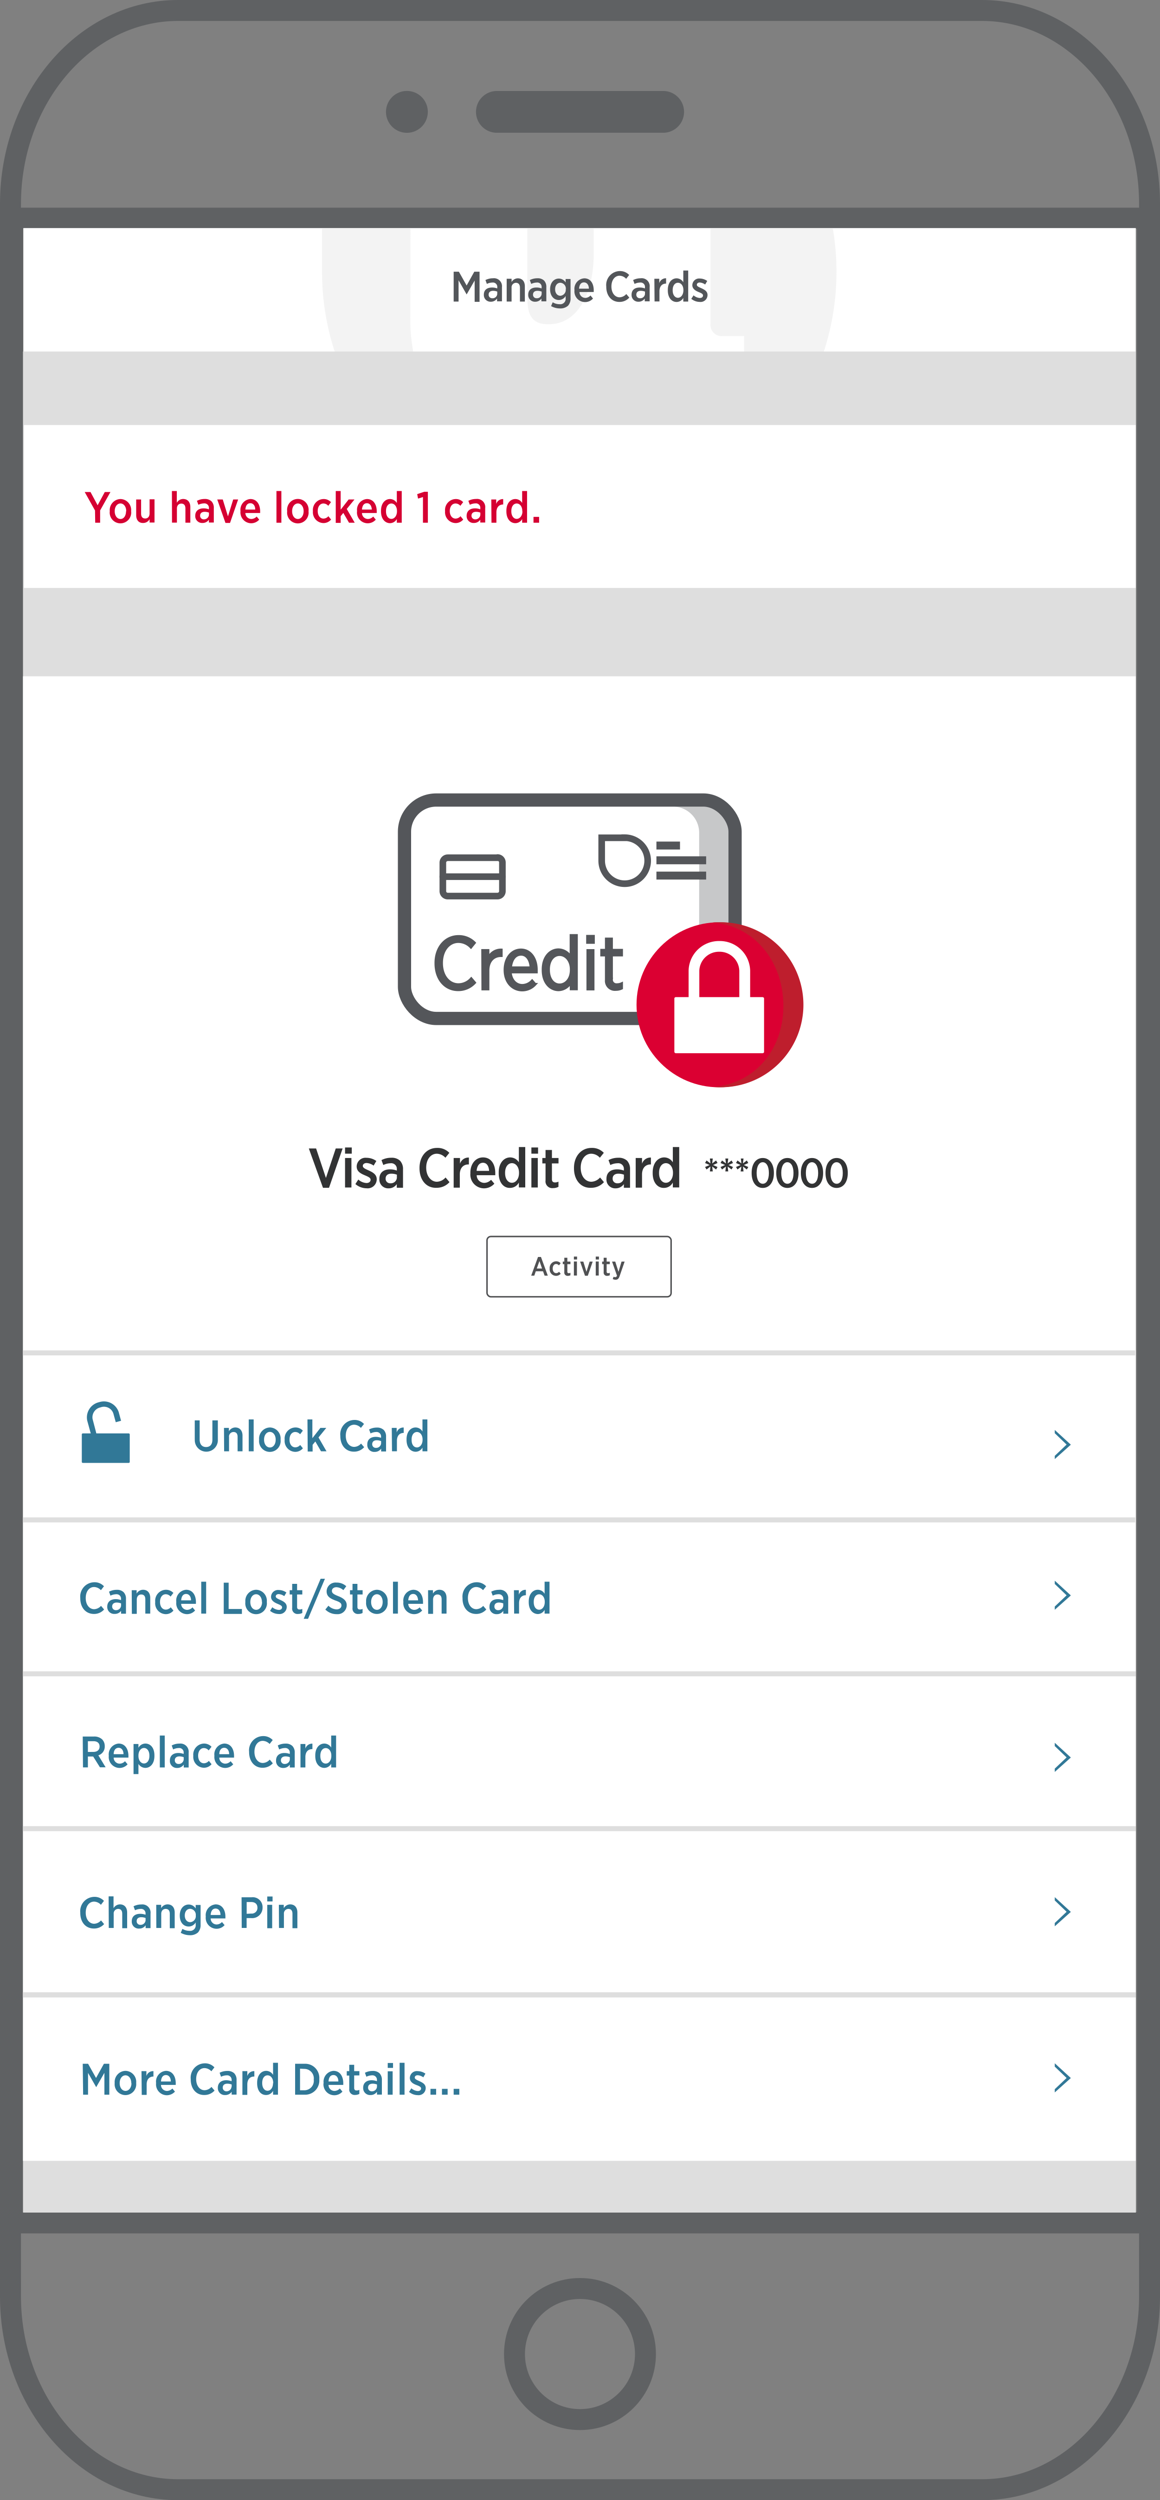 <svg xmlns="http://www.w3.org/2000/svg" width="236.11" height="508.52" viewBox="0 0 236.11 508.52"><rect x="0" y="0" width="236.11" height="508.52" fill="#808080" stroke="none"/><g id="Layer_1_Smaller" data-name="Layer 1 Smaller"><path d="M293.56,192c17.57,0,31.95,16.73,31.95,37.18V654.82c0,20.45-14.38,37.18-31.95,37.18H129.88c-17.57,0-31.95-16.73-31.95-37.18V229.18c0-20.45,14.38-37.18,31.95-37.18H293.56m0-4.26H129.88c-20,0-36.22,18.59-36.22,41.44V654.82c0,22.85,16.25,41.44,36.22,41.44H293.56c20,0,36.21-18.59,36.21-41.44V229.18c0-22.85-16.24-41.44-36.21-41.44Z" transform="translate(-93.66 -187.74)" style="fill:#5f6163"/><path d="M325.08,234.24V637.69H98.36V234.24H325.08m4.26-4.26H94.1V642H329.34V230Z" transform="translate(-93.66 -187.74)" style="fill:#5f6163"/><circle cx="118.05" cy="478.8" r="13.33" style="fill:none;stroke:#5f6163;stroke-miterlimit:10;stroke-width:4.261px"/><circle cx="176.49" cy="210.49" r="4.26" transform="translate(-165.21 -95.29) rotate(-24.57)" style="fill:#5f6163"/><path d="M228.85,214.74H194.59a4.25,4.25,0,0,1,0-8.49h34.26a4.25,4.25,0,0,1,0,8.49Z" transform="translate(-93.66 -187.74)" style="fill:#5f6163"/></g><g id="SC2_Fonts_Outlined" data-name="SC2 Fonts Outlined"><rect x="4.75" y="46.39" width="226.43" height="403.62" style="fill:#fff"/><rect x="4.68" y="71.5" width="226.5" height="378.51" style="fill:#dedede"/><rect x="4.68" y="137.56" width="226.5" height="301.94" style="fill:#fff"/><path d="M156.52,421.33H158l2,6,2-6h1.4l-2.77,8h-1.23Z" transform="translate(-93.66 -187.74)" style="fill:#323334"/><path d="M163.89,421.13h1.37v1.26h-1.37Zm0,2.14h1.3v6h-1.3Z" transform="translate(-93.66 -187.74)" style="fill:#323334"/><path d="M166,428.57l.59-.92a2.69,2.69,0,0,0,1.67.71c.52,0,.83-.29.83-.66v0c0-.42-.46-.61-1.19-.92-.89-.38-1.64-.79-1.64-1.79v0a1.8,1.8,0,0,1,2-1.76,3.46,3.46,0,0,1,2,.65l-.55.94a2.68,2.68,0,0,0-1.43-.53c-.48,0-.77.26-.77.59v0c0,.4.48.6,1.19.92.93.42,1.64.86,1.64,1.8v0a1.84,1.84,0,0,1-2.06,1.83A3.51,3.51,0,0,1,166,428.57Z" transform="translate(-93.66 -187.74)" style="fill:#323334"/><path d="M170.88,427.57v-.07c0-1.28.89-1.92,2.17-1.92a3.78,3.78,0,0,1,1.38.25v-.26a1.14,1.14,0,0,0-1.3-1.23,3.4,3.4,0,0,0-1.45.36l-.37-1a4.18,4.18,0,0,1,2-.48,2.45,2.45,0,0,1,1.77.6,2.43,2.43,0,0,1,.61,1.76v3.74h-1.27v-.74a1.94,1.94,0,0,1-1.67.86A1.78,1.78,0,0,1,170.88,427.57Zm3.56-.29v-.62a3.3,3.3,0,0,0-1.12-.2c-.74,0-1.17.37-1.17,1v0a.91.91,0,0,0,1,.95A1.21,1.21,0,0,0,174.44,427.28Z" transform="translate(-93.66 -187.74)" style="fill:#323334"/><path d="M179.05,425.36v-.08c0-2.41,1.5-4.06,3.56-4.06a3.3,3.3,0,0,1,2.51,1l-.8,1a2.44,2.44,0,0,0-1.75-.82c-1.23,0-2.16,1.14-2.16,2.84v0c0,1.73,1,2.86,2.17,2.86a2.42,2.42,0,0,0,1.77-.87l.8.95a3.46,3.46,0,0,1-2.63,1.15C180.48,429.42,179.05,427.8,179.05,425.36Z" transform="translate(-93.66 -187.74)" style="fill:#323334"/><path d="M186,423.27h1.29v1.17a1.8,1.8,0,0,1,1.81-1.26v1.4H189c-1,0-1.75.68-1.75,2.05v2.67H186Z" transform="translate(-93.66 -187.74)" style="fill:#323334"/><path d="M189.4,426.34v-.08c0-1.81,1.09-3.11,2.57-3.11,1.64,0,2.5,1.37,2.5,3.18,0,.08,0,.26,0,.44h-3.78a1.55,1.55,0,0,0,1.53,1.56,1.94,1.94,0,0,0,1.39-.63l.67.79a2.79,2.79,0,0,1-4.87-2.15Zm3.81-.45c-.06-1-.49-1.65-1.24-1.65s-1.21.62-1.3,1.65Z" transform="translate(-93.66 -187.74)" style="fill:#323334"/><path d="M195.17,426.37v-.16c0-2,1.13-3.06,2.33-3.06a2.09,2.09,0,0,1,1.77,1v-3.11h1.3v8.22h-1.3v-1a2,2,0,0,1-1.77,1.09C196.3,429.42,195.17,428.4,195.17,426.37Zm4.13,0v-.11c0-1.19-.66-1.94-1.44-1.94s-1.39.73-1.39,1.94v.1c0,1.21.61,1.95,1.39,1.95S199.3,427.53,199.3,426.34Z" transform="translate(-93.66 -187.74)" style="fill:#323334"/><path d="M201.82,421.13h1.36v1.26h-1.36Zm0,2.14h1.3v6h-1.3Z" transform="translate(-93.66 -187.74)" style="fill:#323334"/><path d="M204.7,427.83v-3.46h-.65v-1.1h.65v-1.63H206v1.63h1.34v1.1H206v3.21c0,.47.22.66.63.66a1.53,1.53,0,0,0,.7-.16v1.05a2.2,2.2,0,0,1-1.07.26A1.38,1.38,0,0,1,204.7,427.83Z" transform="translate(-93.66 -187.74)" style="fill:#323334"/><path d="M210.49,425.36v-.08c0-2.41,1.51-4.06,3.57-4.06a3.27,3.27,0,0,1,2.5,1l-.8,1a2.42,2.42,0,0,0-1.75-.82c-1.23,0-2.15,1.14-2.15,2.84v0c0,1.73.94,2.86,2.16,2.86a2.44,2.44,0,0,0,1.78-.87l.79.95a3.45,3.45,0,0,1-2.63,1.15C211.93,429.42,210.49,427.8,210.49,425.36Z" transform="translate(-93.66 -187.74)" style="fill:#323334"/><path d="M217.1,427.57v-.07c0-1.28.88-1.92,2.16-1.92a3.78,3.78,0,0,1,1.38.25v-.26a1.14,1.14,0,0,0-1.3-1.23,3.4,3.4,0,0,0-1.45.36l-.37-1a4.18,4.18,0,0,1,2-.48,2.5,2.5,0,0,1,1.78.6,2.47,2.47,0,0,1,.6,1.76v3.74h-1.26v-.74a2,2,0,0,1-1.68.86A1.77,1.77,0,0,1,217.1,427.57Zm3.55-.29v-.62a3.3,3.3,0,0,0-1.12-.2c-.74,0-1.17.37-1.17,1v0a.91.91,0,0,0,1,.95A1.21,1.21,0,0,0,220.65,427.28Z" transform="translate(-93.66 -187.74)" style="fill:#323334"/><path d="M223.05,423.27h1.29v1.17a1.8,1.8,0,0,1,1.81-1.26v1.4h-.06c-1,0-1.75.68-1.75,2.05v2.67h-1.29Z" transform="translate(-93.66 -187.74)" style="fill:#323334"/><path d="M226.51,426.37v-.16c0-2,1.13-3.06,2.34-3.06a2.07,2.07,0,0,1,1.76,1v-3.11h1.3v8.22h-1.3v-1a2,2,0,0,1-1.76,1.09C227.64,429.42,226.51,428.4,226.51,426.37Zm4.13,0v-.11c0-1.19-.66-1.94-1.44-1.94s-1.39.73-1.39,1.94v.1c0,1.21.61,1.95,1.39,1.95S230.64,427.53,230.64,426.34Z" transform="translate(-93.66 -187.74)" style="fill:#323334"/><path d="M238.27,425l-.8.61-.3-.51.93-.4-.93-.41.3-.52.8.61-.12-1h.59l-.12,1,.79-.61.3.52-.92.41.92.4-.3.51-.79-.61.12,1h-.59Z" transform="translate(-93.66 -187.74)" style="fill:#323334"/><path d="M241.42,425l-.8.61-.3-.51.93-.4-.93-.41.3-.52.8.61-.12-1h.59l-.12,1,.79-.61.3.52-.92.41.92.4-.3.51-.79-.61.12,1h-.59Z" transform="translate(-93.66 -187.74)" style="fill:#323334"/><path d="M244.57,425l-.8.61-.3-.51.93-.4-.93-.41.3-.52.8.61-.12-1H245l-.12,1,.79-.61.3.52-.92.41.92.4-.3.51-.79-.61.12,1h-.59Z" transform="translate(-93.66 -187.74)" style="fill:#323334"/><path d="M246.65,426.36v-.09c0-1.81.89-3,2.27-3s2.26,1.23,2.26,3v.09c0,1.82-.9,3-2.27,3S246.65,428.17,246.65,426.36Zm3.51,0v-.06c0-1.34-.51-2.17-1.25-2.17s-1.24.82-1.24,2.15v.07c0,1.33.49,2.16,1.25,2.16S250.16,427.68,250.16,426.35Z" transform="translate(-93.66 -187.74)" style="fill:#323334"/><path d="M251.66,426.36v-.09c0-1.81.89-3,2.27-3s2.26,1.23,2.26,3v.09c0,1.82-.9,3-2.27,3S251.66,428.17,251.66,426.36Zm3.51,0v-.06c0-1.34-.51-2.17-1.25-2.17s-1.24.82-1.24,2.15v.07c0,1.33.49,2.16,1.25,2.16S255.17,427.68,255.17,426.35Z" transform="translate(-93.66 -187.74)" style="fill:#323334"/><path d="M256.67,426.36v-.09c0-1.81.89-3,2.28-3s2.25,1.23,2.25,3v.09c0,1.82-.89,3-2.27,3S256.67,428.17,256.67,426.36Zm3.52,0v-.06c0-1.34-.52-2.17-1.26-2.17s-1.24.82-1.24,2.15v.07c0,1.33.5,2.16,1.26,2.16S260.19,427.68,260.19,426.35Z" transform="translate(-93.66 -187.74)" style="fill:#323334"/><path d="M261.69,426.36v-.09c0-1.81.89-3,2.27-3s2.26,1.23,2.26,3v.09c0,1.82-.9,3-2.28,3S261.69,428.17,261.69,426.36Zm3.51,0v-.06c0-1.34-.51-2.17-1.26-2.17s-1.24.82-1.24,2.15v.07c0,1.33.5,2.16,1.26,2.16S265.2,427.68,265.2,426.35Z" transform="translate(-93.66 -187.74)" style="fill:#323334"/><rect x="4.87" y="86.45" width="226.31" height="33.14" style="fill:#fff"/><path d="M263.16,234.13H238.28v19.46a2.27,2.27,0,0,0,2.5,2.5h4.33v3.15h16.24a52.44,52.44,0,0,0,1.81-25.11Z" transform="translate(-93.66 -187.74)" style="fill:#edecec;opacity:0.65"/><path d="M205.3,253.7c6.25,0,9.21-6.82,9.21-14.33v-5.24H201v14.22C201,252.33,202.34,253.7,205.3,253.7Z" transform="translate(-93.66 -187.74)" style="fill:#edecec;opacity:0.65"/><path d="M177.21,234.13h-18v8.72h0c0,.06,0,.13,0,.19a52.24,52.24,0,0,0,2.57,16.2h16a33.79,33.79,0,0,1-.61-6.68Z" transform="translate(-93.66 -187.74)" style="fill:#edecec;opacity:0.65"/><path d="M186,243h1.06l1.58,2.81,1.56-2.81h1.07v6.13h-1v-4.33l-1.63,2.83h0L187,244.75v4.33h-1Z" transform="translate(-93.66 -187.74)" style="fill:#53565a"/><path d="M192.14,247.75v-.06c0-1,.69-1.47,1.67-1.47a2.83,2.83,0,0,1,1.06.19v-.2a.88.88,0,0,0-1-1,2.52,2.52,0,0,0-1.11.28l-.29-.79a3.35,3.35,0,0,1,1.53-.36,1.63,1.63,0,0,1,1.83,1.81v2.88h-1v-.57a1.51,1.51,0,0,1-1.29.65A1.36,1.36,0,0,1,192.14,247.75Zm2.73-.23v-.47a2.3,2.3,0,0,0-.85-.16c-.57,0-.9.29-.9.78v0a.7.7,0,0,0,.75.73A.93.93,0,0,0,194.87,247.52Z" transform="translate(-93.66 -187.74)" style="fill:#53565a"/><path d="M196.79,244.44h1v.67a1.48,1.48,0,0,1,1.27-.76c.89,0,1.43.62,1.43,1.62v3.11h-1v-2.82c0-.66-.3-1-.82-1a.91.91,0,0,0-.88,1v2.81h-1Z" transform="translate(-93.66 -187.74)" style="fill:#53565a"/><path d="M201.18,247.75v-.06c0-1,.68-1.47,1.66-1.47a2.79,2.79,0,0,1,1.06.19v-.2a.88.88,0,0,0-1-1,2.59,2.59,0,0,0-1.11.28l-.29-.79a3.39,3.39,0,0,1,1.53-.36,1.87,1.87,0,0,1,1.37.46,1.84,1.84,0,0,1,.46,1.35v2.88h-1v-.57a1.5,1.5,0,0,1-1.29.65A1.35,1.35,0,0,1,201.18,247.75Zm2.73-.23v-.47a2.4,2.4,0,0,0-.86-.16c-.57,0-.9.29-.9.78v0a.7.7,0,0,0,.75.73A.94.94,0,0,0,203.91,247.52Z" transform="translate(-93.66 -187.74)" style="fill:#53565a"/><path d="M205.83,250l.33-.78a2.56,2.56,0,0,0,1.38.39,1.09,1.09,0,0,0,1.25-1.22v-.45a1.59,1.59,0,0,1-1.39.82c-.93,0-1.77-.75-1.77-2.18v0c0-1.43.85-2.18,1.77-2.18a1.65,1.65,0,0,1,1.39.78v-.69h1v3.88a2.16,2.16,0,0,1-.51,1.55,2.33,2.33,0,0,1-1.68.55A3.65,3.65,0,0,1,205.83,250Zm3-3.43h0a1.19,1.19,0,0,0-1.11-1.32c-.6,0-1.07.5-1.07,1.32h0c0,.82.47,1.33,1.07,1.33A1.2,1.2,0,0,0,208.81,246.55Z" transform="translate(-93.66 -187.74)" style="fill:#53565a"/><path d="M210.59,246.8v-.06a2.14,2.14,0,0,1,2-2.39c1.26,0,1.92,1.05,1.92,2.44,0,.06,0,.2,0,.34h-2.9a1.19,1.19,0,0,0,1.17,1.2,1.47,1.47,0,0,0,1.07-.49l.51.62a2.13,2.13,0,0,1-1.62.72A2.16,2.16,0,0,1,210.59,246.8Zm2.93-.35c0-.74-.38-1.27-1-1.27s-.93.48-1,1.27Z" transform="translate(-93.66 -187.74)" style="fill:#53565a"/><path d="M217.06,246.05V246a2.83,2.83,0,0,1,2.74-3.13,2.54,2.54,0,0,1,1.92.8l-.61.78a1.86,1.86,0,0,0-1.35-.63c-.94,0-1.65.87-1.65,2.19v0c0,1.33.73,2.2,1.66,2.2a1.9,1.9,0,0,0,1.37-.67l.61.73a2.65,2.65,0,0,1-2,.88C218.16,249.16,217.06,247.92,217.06,246.05Z" transform="translate(-93.66 -187.74)" style="fill:#53565a"/><path d="M222.21,247.75v-.06c0-1,.68-1.47,1.66-1.47a2.83,2.83,0,0,1,1.06.19v-.2a.88.88,0,0,0-1-1,2.55,2.55,0,0,0-1.11.28l-.29-.79a3.39,3.39,0,0,1,1.53-.36,1.62,1.62,0,0,1,1.83,1.81v2.88h-1v-.57a1.5,1.5,0,0,1-1.29.65A1.35,1.35,0,0,1,222.21,247.75Zm2.73-.23v-.47a2.4,2.4,0,0,0-.86-.16c-.57,0-.9.29-.9.78v0a.7.7,0,0,0,.75.73A.94.94,0,0,0,224.94,247.52Z" transform="translate(-93.66 -187.74)" style="fill:#53565a"/><path d="M226.85,244.44h1v.9a1.39,1.39,0,0,1,1.39-1v1.08h0c-.8,0-1.35.52-1.35,1.57v2.06h-1Z" transform="translate(-93.66 -187.74)" style="fill:#53565a"/><path d="M229.59,246.82v-.12c0-1.56.86-2.35,1.79-2.35a1.6,1.6,0,0,1,1.36.8v-2.39h1v6.32h-1v-.75a1.56,1.56,0,0,1-1.36.83C230.45,249.16,229.59,248.39,229.59,246.82Zm3.17,0v-.09c0-.91-.51-1.48-1.11-1.48s-1.07.56-1.07,1.48v.08c0,.93.48,1.5,1.07,1.5S232.76,247.71,232.76,246.8Z" transform="translate(-93.66 -187.74)" style="fill:#53565a"/><path d="M234.37,248.52l.46-.71a2.13,2.13,0,0,0,1.29.54c.4,0,.63-.22.63-.51h0c0-.33-.35-.48-.91-.71s-1.26-.62-1.26-1.38h0a1.38,1.38,0,0,1,1.53-1.36,2.62,2.62,0,0,1,1.5.5l-.42.72a2.13,2.13,0,0,0-1.1-.41c-.37,0-.59.2-.59.46v0c0,.3.37.46.91.7.72.33,1.26.66,1.26,1.39h0a1.41,1.41,0,0,1-1.58,1.4A2.75,2.75,0,0,1,234.37,248.52Z" transform="translate(-93.66 -187.74)" style="fill:#53565a"/><path d="M113,291.57l-2.1-3.76h1.18l1.45,2.7,1.46-2.7h1.15l-2.1,3.75v2.5h-1Z" transform="translate(-93.66 -187.74)" style="fill:#d50032"/><path d="M116,291.75v-.08a2.25,2.25,0,0,1,2.19-2.43,2.23,2.23,0,0,1,2.16,2.42v.08a2.19,2.19,0,1,1-4.35,0Zm3.35,0v-.05c0-.89-.49-1.56-1.17-1.56s-1.17.67-1.17,1.55v.05c0,.89.49,1.56,1.18,1.56S119.31,292.61,119.31,291.73Z" transform="translate(-93.66 -187.74)" style="fill:#d50032"/><path d="M121.38,292.51v-3.18h1v2.87c0,.68.31,1,.84,1s.89-.38.89-1.05v-2.86h1v4.73h-1v-.69a1.47,1.47,0,0,1-1.28.78C121.91,294.15,121.38,293.52,121.38,292.51Z" transform="translate(-93.66 -187.74)" style="fill:#d50032"/><path d="M128.65,287.61h1V290a1.49,1.49,0,0,1,1.29-.77c.91,0,1.46.63,1.46,1.65v3.17h-1v-2.88c0-.67-.3-1-.84-1s-.89.39-.89,1v2.87h-1Z" transform="translate(-93.66 -187.74)" style="fill:#d50032"/><path d="M133.4,292.7v-.05c0-1,.7-1.51,1.7-1.51a2.93,2.93,0,0,1,1.08.2v-.21a.9.9,0,0,0-1-1,2.69,2.69,0,0,0-1.14.28l-.29-.8a3.27,3.27,0,0,1,1.56-.38,1.91,1.91,0,0,1,1.4.48,1.88,1.88,0,0,1,.47,1.37v2.94h-1v-.58a1.54,1.54,0,0,1-1.31.67A1.39,1.39,0,0,1,133.4,292.7Zm2.79-.23V292a2.51,2.51,0,0,0-.88-.16c-.58,0-.92.29-.92.79v0a.72.72,0,0,0,.77.74A1,1,0,0,0,136.19,292.47Z" transform="translate(-93.66 -187.74)" style="fill:#d50032"/><path d="M137.88,289.33H139l1.06,3.44,1.07-3.44h1l-1.65,4.77h-.93Z" transform="translate(-93.66 -187.74)" style="fill:#d50032"/><path d="M142.61,291.74v-.06a2.19,2.19,0,0,1,2-2.44c1.29,0,2,1.07,2,2.49v.35h-3a1.22,1.22,0,0,0,1.2,1.22,1.51,1.51,0,0,0,1.09-.5l.52.63a2.18,2.18,0,0,1-1.66.74A2.21,2.21,0,0,1,142.61,291.74Zm3-.36c0-.76-.38-1.29-1-1.29s-.95.49-1,1.29Z" transform="translate(-93.66 -187.74)" style="fill:#d50032"/><path d="M149.93,287.61h1v6.45h-1Z" transform="translate(-93.66 -187.74)" style="fill:#d50032"/><path d="M152.11,291.75v-.08a2.19,2.19,0,1,1,4.35,0v.08a2.19,2.19,0,1,1-4.35,0Zm3.35,0v-.05c0-.89-.5-1.56-1.17-1.56s-1.17.67-1.17,1.55v.05c0,.89.49,1.56,1.17,1.56S155.46,292.61,155.46,291.73Z" transform="translate(-93.66 -187.74)" style="fill:#d50032"/><path d="M157.35,291.76v-.09a2.23,2.23,0,0,1,2.16-2.43,2,2,0,0,1,1.52.64l-.56.74a1.28,1.28,0,0,0-1-.47c-.66,0-1.14.62-1.14,1.53v0c0,.92.48,1.54,1.17,1.54a1.33,1.33,0,0,0,1-.49l.55.68a2,2,0,0,1-1.57.72A2.2,2.2,0,0,1,157.35,291.76Z" transform="translate(-93.66 -187.74)" style="fill:#d50032"/><path d="M162,287.61h1v3.8l1.62-2.08h1.19l-1.57,1.93,1.62,2.8h-1.16l-1.16-2-.54.67v1.36h-1Z" transform="translate(-93.66 -187.74)" style="fill:#d50032"/><path d="M166.34,291.74v-.06a2.18,2.18,0,0,1,2-2.44c1.29,0,2,1.07,2,2.49,0,.06,0,.21,0,.35h-3a1.21,1.21,0,0,0,1.19,1.22,1.47,1.47,0,0,0,1.09-.5l.53.63a2.19,2.19,0,0,1-3.82-1.69Zm3-.36c-.05-.76-.39-1.29-1-1.29s-.94.49-1,1.29Z" transform="translate(-93.66 -187.74)" style="fill:#d50032"/><path d="M171.21,291.76v-.13c0-1.59.89-2.39,1.83-2.39a1.63,1.63,0,0,1,1.39.81v-2.44h1v6.45h-1v-.76a1.59,1.59,0,0,1-1.39.85C172.1,294.15,171.21,293.36,171.21,291.76Zm3.25,0v-.09c0-.93-.52-1.52-1.14-1.52s-1.09.57-1.09,1.52v.08c0,.95.48,1.53,1.09,1.53S174.46,292.67,174.46,291.74Z" transform="translate(-93.66 -187.74)" style="fill:#d50032"/><path d="M179.75,288.84l-1,.31-.17-.91,1.45-.48h.72v6.3h-1Z" transform="translate(-93.66 -187.74)" style="fill:#d50032"/><path d="M184.25,291.76v-.09a2.23,2.23,0,0,1,2.16-2.43,2,2,0,0,1,1.52.64l-.57.74a1.25,1.25,0,0,0-1-.47c-.66,0-1.15.62-1.15,1.53v0c0,.92.49,1.54,1.18,1.54a1.33,1.33,0,0,0,1-.49l.55.68a2,2,0,0,1-1.58.72A2.2,2.2,0,0,1,184.25,291.76Z" transform="translate(-93.66 -187.74)" style="fill:#d50032"/><path d="M188.64,292.7v-.05c0-1,.7-1.51,1.7-1.51a2.89,2.89,0,0,1,1.08.2v-.21a.89.89,0,0,0-1-1,2.65,2.65,0,0,0-1.13.28l-.3-.8a3.28,3.28,0,0,1,1.57-.38,1.66,1.66,0,0,1,1.86,1.85v2.94h-1v-.58a1.54,1.54,0,0,1-1.31.67A1.39,1.39,0,0,1,188.64,292.7Zm2.79-.23V292a2.47,2.47,0,0,0-.88-.16c-.58,0-.92.29-.92.79v0a.72.72,0,0,0,.77.74A1,1,0,0,0,191.43,292.47Z" transform="translate(-93.66 -187.74)" style="fill:#d50032"/><path d="M193.66,289.33h1v.92a1.43,1.43,0,0,1,1.42-1v1.1h0c-.82,0-1.38.54-1.38,1.61v2.1h-1Z" transform="translate(-93.66 -187.74)" style="fill:#d50032"/><path d="M196.73,291.76v-.13c0-1.59.88-2.39,1.83-2.39a1.6,1.6,0,0,1,1.38.81v-2.44h1v6.45h-1v-.76a1.57,1.57,0,0,1-1.38.85C197.61,294.15,196.73,293.36,196.73,291.76Zm3.24,0v-.09c0-.93-.52-1.52-1.14-1.52s-1.09.57-1.09,1.52v.08c0,.95.49,1.53,1.09,1.53S200,292.67,200,291.74Z" transform="translate(-93.66 -187.74)" style="fill:#d50032"/><path d="M202.25,292.87h1.14v1.19h-1.14Z" transform="translate(-93.66 -187.74)" style="fill:#d50032"/><path d="M203.17,443.4h.6l1.39,3.8h-.65l-.32-.89h-1.47l-.31.89h-.63Zm.82,2.35-.53-1.52-.54,1.52Z" transform="translate(-93.66 -187.74)" style="fill:#505153"/><path d="M205.54,445.81v-.06a1.35,1.35,0,0,1,1.31-1.47,1.21,1.21,0,0,1,.92.39l-.34.45a.76.76,0,0,0-.58-.29c-.4,0-.69.38-.69.93v0c0,.56.29.93.71.93a.76.76,0,0,0,.58-.29l.33.41a1.21,1.21,0,0,1-.95.43A1.32,1.32,0,0,1,205.54,445.81Z" transform="translate(-93.66 -187.74)" style="fill:#505153"/><path d="M208.52,446.5v-1.64h-.31v-.52h.31v-.78h.62v.78h.63v.52h-.63v1.52c0,.22.1.32.3.32a.76.76,0,0,0,.33-.08v.5a1.13,1.13,0,0,1-.51.12A.66.66,0,0,1,208.52,446.5Z" transform="translate(-93.66 -187.74)" style="fill:#505153"/><path d="M210.47,443.32h.65v.6h-.65Zm0,1h.62v2.86h-.62Z" transform="translate(-93.66 -187.74)" style="fill:#505153"/><path d="M211.74,444.34h.65l.64,2.08.65-2.08h.62l-1,2.88h-.57Z" transform="translate(-93.66 -187.74)" style="fill:#505153"/><path d="M214.92,443.32h.65v.6h-.65Zm0,1h.61v2.86h-.61Z" transform="translate(-93.66 -187.74)" style="fill:#505153"/><path d="M216.53,446.5v-1.64h-.31v-.52h.31v-.78h.61v.78h.64v.52h-.64v1.52a.28.28,0,0,0,.31.32.76.76,0,0,0,.33-.08v.5a1.13,1.13,0,0,1-.51.12A.66.66,0,0,1,216.53,446.5Z" transform="translate(-93.66 -187.74)" style="fill:#505153"/><path d="M220.17,444.34h.63l-1,2.9c-.19.58-.42.79-.84.79a1.17,1.17,0,0,1-.58-.15l.18-.47a.61.61,0,0,0,.33.1c.16,0,.26-.07.35-.31l-1-2.86h.65l.66,2.08Z" transform="translate(-93.66 -187.74)" style="fill:#505153"/><rect x="99.13" y="251.5" width="37.47" height="12.26" rx="0.78" style="fill:none;stroke:#505153;stroke-miterlimit:10;stroke-width:0.3px"/><line x1="231.07" y1="275.17" x2="4.67" y2="275.17" style="fill:none;stroke:#dedede;stroke-miterlimit:10;stroke-width:1.021px"/><line x1="231.07" y1="309.14" x2="4.67" y2="309.14" style="fill:none;stroke:#dedede;stroke-miterlimit:10;stroke-width:1.021px"/><path d="M133.3,480.52v-3.88h1v3.88c0,1,.5,1.54,1.3,1.54s1.29-.5,1.29-1.51v-3.91H138v3.86a2.35,2.35,0,1,1-4.69,0Z" transform="translate(-93.66 -187.74)" style="fill:#317897"/><path d="M139.25,478.17h1v.69a1.52,1.52,0,0,1,1.3-.78c.92,0,1.47.64,1.47,1.66v3.19h-1V480c0-.68-.3-1-.84-1a.92.92,0,0,0-.9,1.05v2.88h-1Z" transform="translate(-93.66 -187.74)" style="fill:#317897"/><path d="M144.29,476.44h1v6.49h-1Z" transform="translate(-93.66 -187.74)" style="fill:#317897"/><path d="M146.4,480.6v-.08a2.26,2.26,0,0,1,2.2-2.44,2.23,2.23,0,0,1,2.17,2.43v.08a2.2,2.2,0,1,1-4.37,0Zm3.37,0v-.06c0-.89-.5-1.56-1.18-1.56s-1.18.67-1.18,1.55v.06c0,.89.5,1.56,1.19,1.56S149.77,481.48,149.77,480.59Z" transform="translate(-93.66 -187.74)" style="fill:#317897"/><path d="M151.6,480.61v-.09a2.24,2.24,0,0,1,2.18-2.44,2,2,0,0,1,1.52.65l-.56.74a1.28,1.28,0,0,0-1-.47c-.67,0-1.15.62-1.15,1.53v.05c0,.92.48,1.54,1.17,1.54a1.32,1.32,0,0,0,1-.48l.55.67a2,2,0,0,1-1.58.73A2.22,2.22,0,0,1,151.6,480.61Z" transform="translate(-93.66 -187.74)" style="fill:#317897"/><path d="M156.24,476.44h1v3.82l1.63-2.09h1.2l-1.58,1.94,1.63,2.82H159l-1.16-2-.55.68v1.36h-1Z" transform="translate(-93.66 -187.74)" style="fill:#317897"/><path d="M162.93,479.82v-.06a2.91,2.91,0,0,1,2.82-3.21,2.58,2.58,0,0,1,2,.82l-.63.8a1.89,1.89,0,0,0-1.38-.65c-1,0-1.7.9-1.7,2.25v0c0,1.37.75,2.26,1.71,2.26a1.92,1.92,0,0,0,1.4-.68l.63.74a2.72,2.72,0,0,1-2.08.91C164.07,483,162.93,481.75,162.93,479.82Z" transform="translate(-93.66 -187.74)" style="fill:#317897"/><path d="M168.42,481.57v-.06c0-1,.7-1.52,1.71-1.52a2.94,2.94,0,0,1,1.09.2V480a.91.91,0,0,0-1-1,2.73,2.73,0,0,0-1.14.29l-.29-.81a3.37,3.37,0,0,1,1.57-.38,1.94,1.94,0,0,1,1.4.48,1.88,1.88,0,0,1,.48,1.38v3h-1v-.58a1.54,1.54,0,0,1-1.32.67A1.4,1.4,0,0,1,168.42,481.57Zm2.81-.24v-.48a2.5,2.5,0,0,0-.88-.17c-.59,0-.93.3-.93.8v0a.72.72,0,0,0,.77.75A1,1,0,0,0,171.23,481.33Z" transform="translate(-93.66 -187.74)" style="fill:#317897"/><path d="M173.4,478.17h1v.92a1.42,1.42,0,0,1,1.43-1v1.1h0c-.82,0-1.38.54-1.38,1.62v2.11h-1Z" transform="translate(-93.66 -187.74)" style="fill:#317897"/><path d="M176.41,480.61v-.12c0-1.6.89-2.41,1.84-2.41a1.62,1.62,0,0,1,1.4.82v-2.46h1v6.49h-1v-.76a1.6,1.6,0,0,1-1.4.85C177.3,483,176.41,482.22,176.41,480.61Zm3.26,0v-.09c0-.93-.52-1.52-1.14-1.52s-1.09.57-1.09,1.52v.09c0,1,.48,1.53,1.09,1.53S179.67,481.53,179.67,480.59Z" transform="translate(-93.66 -187.74)" style="fill:#317897"/><path d="M110,512.83v-.06a2.91,2.91,0,0,1,2.82-3.21,2.58,2.58,0,0,1,2,.82l-.62.8a1.93,1.93,0,0,0-1.39-.65c-1,0-1.7.9-1.7,2.25v0c0,1.37.75,2.26,1.71,2.26a1.92,1.92,0,0,0,1.4-.68l.63.74a2.72,2.72,0,0,1-2.07.91C111.14,516,110,514.75,110,512.83Z" transform="translate(-93.66 -187.74)" style="fill:#317897"/><path d="M115.49,514.57v-.05c0-1,.71-1.52,1.71-1.52a2.94,2.94,0,0,1,1.09.2V513a.9.9,0,0,0-1-1,2.74,2.74,0,0,0-1.15.29l-.29-.81a3.4,3.4,0,0,1,1.57-.38,1.9,1.9,0,0,1,1.4.48,1.87,1.87,0,0,1,.48,1.38v3h-1v-.58A1.54,1.54,0,0,1,117,516,1.4,1.4,0,0,1,115.49,514.57Zm2.81-.23v-.48a2.5,2.5,0,0,0-.88-.17c-.59,0-.93.3-.93.8v0a.73.73,0,0,0,.78.75A1,1,0,0,0,118.3,514.34Z" transform="translate(-93.66 -187.74)" style="fill:#317897"/><path d="M120.47,511.18h1v.69a1.51,1.51,0,0,1,1.3-.78c.92,0,1.47.63,1.47,1.66v3.19h-1v-2.89c0-.68-.3-1-.84-1s-.9.4-.9,1.06v2.88h-1Z" transform="translate(-93.66 -187.74)" style="fill:#317897"/><path d="M125.25,513.62v-.09a2.24,2.24,0,0,1,2.17-2.44,2.06,2.06,0,0,1,1.53.64l-.57.75a1.28,1.28,0,0,0-1-.48c-.67,0-1.15.63-1.15,1.54v.05c0,.92.48,1.54,1.18,1.54a1.38,1.38,0,0,0,1-.48l.55.67a2,2,0,0,1-1.59.73A2.21,2.21,0,0,1,125.25,513.62Z" transform="translate(-93.66 -187.74)" style="fill:#317897"/><path d="M129.54,513.6v-.06a2.19,2.19,0,0,1,2-2.45c1.3,0,2,1.08,2,2.5,0,.07,0,.21,0,.36h-3a1.22,1.22,0,0,0,1.2,1.23,1.52,1.52,0,0,0,1.1-.51l.53.63a2.19,2.19,0,0,1-1.67.75A2.22,2.22,0,0,1,129.54,513.6Zm3-.36c0-.76-.39-1.3-1-1.3s-.95.5-1,1.3Z" transform="translate(-93.66 -187.74)" style="fill:#317897"/><path d="M134.62,509.45h1v6.49h-1Z" transform="translate(-93.66 -187.74)" style="fill:#317897"/><path d="M139.2,509.65h1V515h2.7v1H139.2Z" transform="translate(-93.66 -187.74)" style="fill:#317897"/><path d="M143.6,513.61v-.08a2.26,2.26,0,0,1,2.2-2.44,2.23,2.23,0,0,1,2.17,2.43v.08a2.2,2.2,0,1,1-4.37,0Zm3.37,0v-.05c0-.89-.5-1.56-1.18-1.56s-1.18.67-1.18,1.55v.06c0,.89.5,1.56,1.19,1.56S147,514.48,147,513.59Z" transform="translate(-93.66 -187.74)" style="fill:#317897"/><path d="M148.63,515.37l.46-.73a2.19,2.19,0,0,0,1.33.55c.41,0,.65-.22.65-.52h0c0-.34-.37-.49-.94-.73s-1.3-.63-1.3-1.41v0a1.42,1.42,0,0,1,1.58-1.39,2.66,2.66,0,0,1,1.54.51l-.43.74a2.16,2.16,0,0,0-1.13-.42c-.38,0-.6.21-.6.47v0c0,.31.37.47.93.72.74.34,1.3.68,1.3,1.42v0a1.45,1.45,0,0,1-1.63,1.44A2.8,2.8,0,0,1,148.63,515.37Z" transform="translate(-93.66 -187.74)" style="fill:#317897"/><path d="M153.13,514.78v-2.73h-.51v-.87h.51v-1.29h1v1.29h1.06v.87h-1.06v2.53c0,.37.18.52.51.52a1.26,1.26,0,0,0,.55-.12v.83a1.84,1.84,0,0,1-.85.2A1.08,1.08,0,0,1,153.13,514.78Z" transform="translate(-93.66 -187.74)" style="fill:#317897"/><path d="M158.92,508.85h.88L156.36,517h-.88Z" transform="translate(-93.66 -187.74)" style="fill:#317897"/><path d="M159.88,515.11l.63-.78a2.46,2.46,0,0,0,1.65.75c.6,0,1-.34,1-.8h0c0-.41-.22-.66-1.21-1-1.2-.45-1.81-.89-1.81-1.89v0a1.81,1.81,0,0,1,2-1.76,2.87,2.87,0,0,1,2,.74l-.59.8a2.25,2.25,0,0,0-1.41-.6c-.57,0-.92.32-.92.73h0c0,.44.24.67,1.3,1.09s1.71.93,1.71,1.85v0a1.84,1.84,0,0,1-2,1.81A3.22,3.22,0,0,1,159.88,515.11Z" transform="translate(-93.66 -187.74)" style="fill:#317897"/><path d="M165.41,514.78v-2.73h-.51v-.87h.51v-1.29h1v1.29h1.06v.87h-1.06v2.53c0,.37.18.52.5.52a1.26,1.26,0,0,0,.55-.12v.83a1.77,1.77,0,0,1-.84.2A1.09,1.09,0,0,1,165.41,514.78Z" transform="translate(-93.66 -187.74)" style="fill:#317897"/><path d="M168.18,513.61v-.08a2.27,2.27,0,0,1,2.2-2.44,2.24,2.24,0,0,1,2.18,2.43v.08a2.2,2.2,0,1,1-4.38,0Zm3.37,0v-.05c0-.89-.49-1.56-1.17-1.56s-1.18.67-1.18,1.55v.06c0,.89.49,1.56,1.18,1.56S171.55,514.48,171.55,513.59Z" transform="translate(-93.66 -187.74)" style="fill:#317897"/><path d="M173.65,509.45h1v6.49h-1Z" transform="translate(-93.66 -187.74)" style="fill:#317897"/><path d="M175.76,513.6v-.06a2.19,2.19,0,0,1,2-2.45c1.29,0,2,1.08,2,2.5,0,.07,0,.21,0,.36h-3a1.23,1.23,0,0,0,1.21,1.23,1.48,1.48,0,0,0,1.09-.51l.53.63a2.17,2.17,0,0,1-1.67.75A2.22,2.22,0,0,1,175.76,513.6Zm3-.36c-.05-.76-.39-1.3-1-1.3s-.95.5-1,1.3Z" transform="translate(-93.66 -187.74)" style="fill:#317897"/><path d="M180.79,511.18h1v.69a1.5,1.5,0,0,1,1.3-.78c.92,0,1.46.63,1.46,1.66v3.19h-1v-2.89c0-.68-.31-1-.85-1s-.89.4-.89,1.06v2.88h-1Z" transform="translate(-93.66 -187.74)" style="fill:#317897"/><path d="M187.8,512.83v-.06a2.91,2.91,0,0,1,2.81-3.21,2.6,2.6,0,0,1,2,.82l-.63.8a1.9,1.9,0,0,0-1.38-.65c-1,0-1.7.9-1.7,2.25v0c0,1.37.74,2.26,1.71,2.26a1.94,1.94,0,0,0,1.4-.68l.63.74a2.72,2.72,0,0,1-2.08.91C188.93,516,187.8,514.75,187.8,512.83Z" transform="translate(-93.66 -187.74)" style="fill:#317897"/><path d="M193.29,514.57v-.05c0-1,.7-1.52,1.71-1.52a3,3,0,0,1,1.09.2V513a.9.9,0,0,0-1-1,2.65,2.65,0,0,0-1.14.29l-.3-.81a3.44,3.44,0,0,1,1.58-.38,1.67,1.67,0,0,1,1.87,1.86v3h-1v-.58a1.54,1.54,0,0,1-1.32.67A1.4,1.4,0,0,1,193.29,514.57Zm2.8-.23v-.48a2.46,2.46,0,0,0-.88-.17c-.58,0-.92.3-.92.8v0a.72.72,0,0,0,.77.75A1,1,0,0,0,196.09,514.34Z" transform="translate(-93.66 -187.74)" style="fill:#317897"/><path d="M198.27,511.18h1v.92a1.42,1.42,0,0,1,1.43-1v1.1h0c-.82,0-1.39.54-1.39,1.62v2.11h-1Z" transform="translate(-93.66 -187.74)" style="fill:#317897"/><path d="M201.28,513.62v-.12c0-1.6.89-2.41,1.84-2.41a1.6,1.6,0,0,1,1.39.82v-2.46h1v6.49h-1v-.76a1.6,1.6,0,0,1-1.39.85C202.17,516,201.28,515.23,201.28,513.62Zm3.26,0v-.09c0-.93-.52-1.52-1.14-1.52s-1.1.57-1.1,1.52v.08c0,1,.49,1.54,1.1,1.54S204.54,514.54,204.54,513.6Z" transform="translate(-93.66 -187.74)" style="fill:#317897"/><path d="M112.51,476.38a2.06,2.06,0,0,1,1.62-2.39h0a2,2,0,0,1,2.6,1.24l.49,1.78,1.08-.29-.48-1.78a3.17,3.17,0,0,0-4-2h0a3.17,3.17,0,0,0-2.4,3.77l.75,2.73,1.25.41Z" transform="translate(-93.66 -187.74)" style="fill:#317897"/><path d="M119.86,479.29h-9.34a.21.21,0,0,0-.21.21v5.58a.21.21,0,0,0,.21.21h9.34a.21.21,0,0,0,.21-.21V479.5A.21.21,0,0,0,119.86,479.29Z" transform="translate(-93.66 -187.74)" style="fill:#317897"/><path d="M308.35,514.5l2.41-2.28-2.41-2.31v-.67l3.27,3h0l-3.27,2.92Z" transform="translate(-93.66 -187.74)" style="fill:#317897"/><path d="M308.35,547.47l2.41-2.28-2.41-2.31v-.67l3.27,3h0l-3.27,2.93Z" transform="translate(-93.66 -187.74)" style="fill:#317897"/><path d="M308.35,483.85l2.41-2.29-2.41-2.31v-.67l3.27,3h0l-3.27,2.93Z" transform="translate(-93.66 -187.74)" style="fill:#317897"/><path d="M308.35,578.87l2.41-2.28-2.41-2.31v-.67l3.27,3h0l-3.27,2.93Z" transform="translate(-93.66 -187.74)" style="fill:#317897"/><path d="M308.35,612.67l2.41-2.28-2.41-2.31v-.68l3.27,3h0l-3.27,2.93Z" transform="translate(-93.66 -187.74)" style="fill:#317897"/><line x1="4.68" y1="340.45" x2="231.18" y2="340.45" style="fill:none;stroke:#dedede;stroke-miterlimit:10;stroke-width:1.021px"/><path d="M110.5,540.94h2.28a2.32,2.32,0,0,1,1.68.59,1.92,1.92,0,0,1,.52,1.39v0a1.84,1.84,0,0,1-1.3,1.84l1.48,2.44H114L112.62,545h-1.07v2.22h-1Zm2.17,3.13c.81,0,1.26-.43,1.26-1.09h0c0-.71-.46-1.09-1.25-1.09h-1.13v2.19Z" transform="translate(-93.66 -187.74)" style="fill:#317897"/><path d="M115.8,544.89v-.06a2.21,2.21,0,0,1,2-2.46c1.29,0,2,1.08,2,2.51,0,.06,0,.21,0,.35h-3a1.22,1.22,0,0,0,1.21,1.23,1.49,1.49,0,0,0,1.09-.5l.53.63a2.17,2.17,0,0,1-1.67.74A2.22,2.22,0,0,1,115.8,544.89Zm3-.36c0-.76-.39-1.3-1-1.3s-1,.49-1,1.3Z" transform="translate(-93.66 -187.74)" style="fill:#317897"/><path d="M120.84,542.46h1v.77a1.63,1.63,0,0,1,1.4-.86c1,0,1.85.8,1.85,2.41v.12c0,1.62-.89,2.42-1.85,2.42a1.67,1.67,0,0,1-1.4-.81v2.07h-1Zm3.23,2.43v-.08c0-.95-.49-1.54-1.1-1.54s-1.13.6-1.13,1.53v.09c0,.93.52,1.53,1.13,1.53S124.07,545.84,124.07,544.89Z" transform="translate(-93.66 -187.74)" style="fill:#317897"/><path d="M126.19,540.74h1v6.49h-1Z" transform="translate(-93.66 -187.74)" style="fill:#317897"/><path d="M128.24,545.86v-.05c0-1,.7-1.52,1.71-1.52a3,3,0,0,1,1.09.2v-.21a.9.9,0,0,0-1-1,2.55,2.55,0,0,0-1.14.29l-.29-.81a3.25,3.25,0,0,1,1.57-.38,1.68,1.68,0,0,1,1.88,1.86v3h-1v-.59a1.53,1.53,0,0,1-1.32.68A1.4,1.4,0,0,1,128.24,545.86Zm2.81-.23v-.49a2.51,2.51,0,0,0-.88-.16c-.59,0-.93.3-.93.8v0a.72.72,0,0,0,.77.74A1,1,0,0,0,131.05,545.63Z" transform="translate(-93.66 -187.74)" style="fill:#317897"/><path d="M133,544.91v-.09a2.25,2.25,0,0,1,2.18-2.45,2.07,2.07,0,0,1,1.53.65l-.57.75a1.28,1.28,0,0,0-1-.48c-.67,0-1.15.63-1.15,1.54v0c0,.93.48,1.55,1.18,1.55a1.35,1.35,0,0,0,1-.49l.55.68a2,2,0,0,1-1.59.72A2.21,2.21,0,0,1,133,544.91Z" transform="translate(-93.66 -187.74)" style="fill:#317897"/><path d="M137.3,544.89v-.06a2.2,2.2,0,0,1,2-2.46c1.3,0,2,1.08,2,2.51,0,.06,0,.21,0,.35h-3a1.22,1.22,0,0,0,1.2,1.23,1.51,1.51,0,0,0,1.1-.5l.53.63a2.18,2.18,0,0,1-1.67.74A2.22,2.22,0,0,1,137.3,544.89Zm3-.36c0-.76-.39-1.3-1-1.3s-1,.49-1,1.3Z" transform="translate(-93.66 -187.74)" style="fill:#317897"/><path d="M144.36,544.12v-.07a2.9,2.9,0,0,1,2.81-3.2,2.63,2.63,0,0,1,2,.81l-.63.8a2,2,0,0,0-1.39-.64c-1,0-1.7.9-1.7,2.24v0c0,1.37.75,2.26,1.71,2.26a1.93,1.93,0,0,0,1.4-.69l.63.75a2.72,2.72,0,0,1-2.07.91C145.49,547.32,144.36,546,144.36,544.12Z" transform="translate(-93.66 -187.74)" style="fill:#317897"/><path d="M149.85,545.86v-.05c0-1,.7-1.52,1.7-1.52a2.94,2.94,0,0,1,1.09.2v-.21a.9.9,0,0,0-1-1,2.6,2.6,0,0,0-1.15.29l-.29-.81a3.28,3.28,0,0,1,1.57-.38,1.9,1.9,0,0,1,1.4.48,1.87,1.87,0,0,1,.48,1.38v3h-1v-.59a1.53,1.53,0,0,1-1.32.68A1.4,1.4,0,0,1,149.85,545.86Zm2.8-.23v-.49a2.47,2.47,0,0,0-.88-.16c-.59,0-.93.3-.93.8v0a.72.72,0,0,0,.78.74A1,1,0,0,0,152.65,545.63Z" transform="translate(-93.66 -187.74)" style="fill:#317897"/><path d="M154.82,542.46h1v.93a1.44,1.44,0,0,1,1.43-1v1.11h-.05c-.81,0-1.38.54-1.38,1.61v2.12h-1Z" transform="translate(-93.66 -187.74)" style="fill:#317897"/><path d="M157.83,544.91v-.13c0-1.6.89-2.41,1.85-2.41a1.64,1.64,0,0,1,1.39.82v-2.45h1v6.49h-1v-.77a1.6,1.6,0,0,1-1.39.86C158.72,547.32,157.83,546.52,157.83,544.91Zm3.27,0v-.09c0-.93-.52-1.53-1.14-1.53s-1.1.58-1.1,1.53v.08c0,1,.48,1.54,1.1,1.54S161.1,545.82,161.1,544.89Z" transform="translate(-93.66 -187.74)" style="fill:#317897"/><path d="M110,576.82v-.06a2.91,2.91,0,0,1,2.82-3.21,2.61,2.61,0,0,1,2,.82l-.62.8a1.93,1.93,0,0,0-1.39-.65c-1,0-1.7.9-1.7,2.25v0c0,1.36.75,2.25,1.71,2.25a1.92,1.92,0,0,0,1.4-.68l.63.75a2.71,2.71,0,0,1-2.07.9C111.14,580,110,578.75,110,576.82Z" transform="translate(-93.66 -187.74)" style="fill:#317897"/><path d="M115.77,573.45h1v2.41a1.51,1.51,0,0,1,1.3-.78c.92,0,1.47.64,1.47,1.66v3.19h-1V577c0-.67-.3-1-.84-1a.92.92,0,0,0-.9,1v2.88h-1Z" transform="translate(-93.66 -187.74)" style="fill:#317897"/><path d="M120.48,578.57v-.06c0-1,.7-1.51,1.71-1.51a3.22,3.22,0,0,1,1.09.19V577a.9.9,0,0,0-1-1,2.69,2.69,0,0,0-1.14.28l-.3-.81a3.44,3.44,0,0,1,1.58-.37,1.67,1.67,0,0,1,1.88,1.86v2.95h-1v-.58A1.52,1.52,0,0,1,122,580,1.4,1.4,0,0,1,120.48,578.57Zm2.81-.23v-.49a2.51,2.51,0,0,0-.88-.16c-.59,0-.93.29-.93.8v0a.72.72,0,0,0,.77.75A1,1,0,0,0,123.29,578.34Z" transform="translate(-93.66 -187.74)" style="fill:#317897"/><path d="M125.46,575.17h1v.69a1.5,1.5,0,0,1,1.3-.78c.92,0,1.46.64,1.46,1.66v3.19h-1V577c0-.67-.31-1-.84-1s-.9.39-.9,1v2.88h-1Z" transform="translate(-93.66 -187.74)" style="fill:#317897"/><path d="M130.45,580.86l.34-.8a2.71,2.71,0,0,0,1.42.4,1.12,1.12,0,0,0,1.28-1.25v-.46a1.63,1.63,0,0,1-1.42.83c-1,0-1.82-.76-1.82-2.23v0c0-1.47.87-2.24,1.82-2.24a1.69,1.69,0,0,1,1.42.8v-.71h1v4a2.22,2.22,0,0,1-.53,1.59,2.39,2.39,0,0,1-1.73.56A3.73,3.73,0,0,1,130.45,580.86Zm3.06-3.52h0a1.22,1.22,0,0,0-1.14-1.36c-.62,0-1.1.51-1.1,1.36h0c0,.84.49,1.36,1.1,1.36A1.22,1.22,0,0,0,133.51,577.34Z" transform="translate(-93.66 -187.74)" style="fill:#317897"/><path d="M135.54,577.6v-.07a2.2,2.2,0,0,1,2-2.45c1.3,0,2,1.08,2,2.51,0,.06,0,.21,0,.35h-3a1.22,1.22,0,0,0,1.2,1.23,1.53,1.53,0,0,0,1.1-.5l.53.63a2.17,2.17,0,0,1-1.67.74A2.22,2.22,0,0,1,135.54,577.6Zm3-.36c0-.77-.38-1.31-1-1.31s-.95.5-1,1.31Z" transform="translate(-93.66 -187.74)" style="fill:#317897"/><path d="M142.83,573.64h2a2,2,0,0,1,2.27,2.09v0a2.11,2.11,0,0,1-2.33,2.14h-.91v2h-1Zm1.95,3.31a1.15,1.15,0,0,0,1.28-1.18h0c0-.76-.48-1.17-1.28-1.17h-.91V577Z" transform="translate(-93.66 -187.74)" style="fill:#317897"/><path d="M148.06,573.48h1.08v1h-1.08Zm0,1.69h1v4.76h-1Z" transform="translate(-93.66 -187.74)" style="fill:#317897"/><path d="M150.42,575.17h1v.69a1.52,1.52,0,0,1,1.3-.78c.92,0,1.47.64,1.47,1.66v3.19h-1V577c0-.67-.3-1-.84-1a.92.92,0,0,0-.9,1v2.88h-1Z" transform="translate(-93.66 -187.74)" style="fill:#317897"/><line x1="4.68" y1="405.74" x2="231.18" y2="405.74" style="fill:none;stroke:#dedede;stroke-miterlimit:10;stroke-width:1.021px"/><path d="M110.5,607.5h1.09l1.62,2.89,1.6-2.89h1.1v6.29h-1v-4.45l-1.67,2.92h0l-1.66-2.91v4.44h-1Z" transform="translate(-93.66 -187.74)" style="fill:#317897"/><path d="M117,611.47v-.09a2.27,2.27,0,0,1,2.21-2.44,2.24,2.24,0,0,1,2.17,2.44v.08a2.2,2.2,0,1,1-4.38,0Zm3.38,0v-.06c0-.89-.5-1.56-1.18-1.56s-1.18.67-1.18,1.55v.06c0,.89.5,1.56,1.19,1.56S120.42,612.34,120.42,611.45Z" transform="translate(-93.66 -187.74)" style="fill:#317897"/><path d="M122.46,609h1V610a1.41,1.41,0,0,1,1.43-1v1.1h0c-.81,0-1.38.54-1.38,1.62v2.11h-1Z" transform="translate(-93.66 -187.74)" style="fill:#317897"/><path d="M125.43,611.46v-.07a2.19,2.19,0,0,1,2-2.45c1.29,0,2,1.08,2,2.51,0,.06,0,.2,0,.35h-3a1.23,1.23,0,0,0,1.21,1.23,1.55,1.55,0,0,0,1.1-.5l.53.63a2.24,2.24,0,0,1-1.68.74A2.21,2.21,0,0,1,125.43,611.46Zm3-.36c0-.77-.39-1.31-1-1.31s-.95.5-1,1.31Z" transform="translate(-93.66 -187.74)" style="fill:#317897"/><path d="M132.48,610.68v-.06a2.91,2.91,0,0,1,2.82-3.21,2.58,2.58,0,0,1,2,.82l-.62.8a1.93,1.93,0,0,0-1.39-.65c-1,0-1.7.9-1.7,2.25v0c0,1.36.75,2.25,1.71,2.25a1.92,1.92,0,0,0,1.4-.68l.63.75a2.74,2.74,0,0,1-2.07.9C133.62,613.88,132.48,612.61,132.48,610.68Z" transform="translate(-93.66 -187.74)" style="fill:#317897"/><path d="M138,612.43v-.06c0-1,.71-1.52,1.71-1.52a3.16,3.16,0,0,1,1.09.2v-.2a.91.91,0,0,0-1-1,2.74,2.74,0,0,0-1.15.29l-.29-.81a3.4,3.4,0,0,1,1.57-.37,1.94,1.94,0,0,1,1.4.47,1.89,1.89,0,0,1,.48,1.39v2.95h-1v-.58a1.54,1.54,0,0,1-1.32.67A1.4,1.4,0,0,1,138,612.43Zm2.81-.24v-.48a2.51,2.51,0,0,0-.88-.16c-.59,0-.93.29-.93.8v0a.73.73,0,0,0,.78.75A1,1,0,0,0,140.78,612.19Z" transform="translate(-93.66 -187.74)" style="fill:#317897"/><path d="M143,609h1V610a1.41,1.41,0,0,1,1.43-1v1.1h-.05c-.82,0-1.38.54-1.38,1.62v2.11h-1Z" transform="translate(-93.66 -187.74)" style="fill:#317897"/><path d="M146,611.47v-.12c0-1.6.89-2.41,1.85-2.41a1.64,1.64,0,0,1,1.39.82V607.3h1v6.49h-1V613a1.59,1.59,0,0,1-1.39.85C146.85,613.88,146,613.08,146,611.47Zm3.27,0v-.09c0-.94-.53-1.53-1.15-1.53s-1.09.57-1.09,1.53v.08c0,.95.48,1.53,1.09,1.53S149.23,612.39,149.23,611.46Z" transform="translate(-93.66 -187.74)" style="fill:#317897"/><path d="M153.73,607.5h1.92a2.88,2.88,0,0,1,3,3.1v.08a2.88,2.88,0,0,1-3,3.11h-1.92Zm1,1v4.39h.87a1.92,1.92,0,0,0,1.92-2.17v0a1.93,1.93,0,0,0-1.92-2.18Z" transform="translate(-93.66 -187.74)" style="fill:#317897"/><path d="M159.53,611.46v-.07a2.2,2.2,0,0,1,2-2.45c1.3,0,2,1.08,2,2.51,0,.06,0,.2,0,.35h-3a1.22,1.22,0,0,0,1.2,1.23,1.55,1.55,0,0,0,1.1-.5l.53.63a2.21,2.21,0,0,1-3.85-1.7Zm3-.36c0-.77-.38-1.31-1-1.31s-.95.5-1,1.31Z" transform="translate(-93.66 -187.74)" style="fill:#317897"/><path d="M164.75,612.63V609.9h-.51V609h.51v-1.29h1V609h1.06v.87h-1.06v2.54c0,.36.18.52.5.52a1.27,1.27,0,0,0,.55-.13v.83a1.77,1.77,0,0,1-.84.21A1.09,1.09,0,0,1,164.75,612.63Z" transform="translate(-93.66 -187.74)" style="fill:#317897"/><path d="M167.58,612.43v-.06c0-1,.71-1.52,1.71-1.52a3.16,3.16,0,0,1,1.09.2v-.2a.91.91,0,0,0-1-1,2.74,2.74,0,0,0-1.15.29l-.29-.81a3.4,3.4,0,0,1,1.57-.37,1.94,1.94,0,0,1,1.4.47,1.89,1.89,0,0,1,.48,1.39v2.95h-1v-.58a1.54,1.54,0,0,1-1.32.67A1.4,1.4,0,0,1,167.58,612.43Zm2.81-.24v-.48a2.47,2.47,0,0,0-.88-.16c-.59,0-.93.29-.93.8v0a.73.73,0,0,0,.78.75A1,1,0,0,0,170.39,612.19Z" transform="translate(-93.66 -187.74)" style="fill:#317897"/><path d="M172.58,607.34h1.08v1h-1.08Zm0,1.69h1v4.76h-1Z" transform="translate(-93.66 -187.74)" style="fill:#317897"/><path d="M175,607.3h1v6.49h-1Z" transform="translate(-93.66 -187.74)" style="fill:#317897"/><path d="M176.92,613.22l.47-.73a2.18,2.18,0,0,0,1.32.56c.41,0,.66-.23.66-.52v0c0-.33-.37-.49-1-.73s-1.29-.63-1.29-1.41v0A1.42,1.42,0,0,1,178.7,609a2.76,2.76,0,0,1,1.55.51l-.43.75a2.12,2.12,0,0,0-1.14-.43c-.37,0-.6.21-.6.47v0c0,.31.38.48.94.73.73.33,1.29.67,1.29,1.42v0a1.45,1.45,0,0,1-1.63,1.43A2.76,2.76,0,0,1,176.92,613.22Z" transform="translate(-93.66 -187.74)" style="fill:#317897"/><path d="M181.28,612.6h1.15v1.19h-1.15Z" transform="translate(-93.66 -187.74)" style="fill:#317897"/><path d="M183.62,612.6h1.15v1.19h-1.15Z" transform="translate(-93.66 -187.74)" style="fill:#317897"/><path d="M186,612.6h1.15v1.19H186Z" transform="translate(-93.66 -187.74)" style="fill:#317897"/><line x1="4.68" y1="371.94" x2="231.18" y2="371.94" style="fill:none;stroke:#dedede;stroke-miterlimit:10;stroke-width:1.021px"/><line x1="4.68" y1="405.74" x2="231.18" y2="405.74" style="fill:none;stroke:#dedede;stroke-miterlimit:10;stroke-width:1.021px"/><path d="M182.46,351.8a5.13,5.13,0,0,0-5.12,5.12v31.51a5.13,5.13,0,0,0,5.12,5.12h54.36a5.12,5.12,0,0,0,5.12-5.12V356.92a5.12,5.12,0,0,0-5.12-5.12Z" transform="translate(-93.66 -187.74)" style="fill:#fff"/><path d="M244.24,357.12a5.34,5.34,0,0,0-5.32-5.32h-8.26a5.33,5.33,0,0,1,5.31,5.32v31.11a5.33,5.33,0,0,1-5.31,5.32h8.26a5.34,5.34,0,0,0,5.32-5.32Z" transform="translate(-93.66 -187.74)" style="fill:#c7c8c9"/><path d="M182.37,383.69v-.1c0-3.19,2-5.39,4.63-5.39a4.49,4.49,0,0,1,3.23,1.31l-.71.88a3.54,3.54,0,0,0-2.57-1.13c-1.93,0-3.4,1.78-3.4,4.33v.06c0,2.59,1.49,4.35,3.42,4.35a3.5,3.5,0,0,0,2.61-1.2l.69.81a4.51,4.51,0,0,1-3.35,1.45C184.3,389.06,182.37,386.92,182.37,383.69Z" transform="translate(-93.66 -187.74)" style="fill:#54565a;stroke:#54565a;stroke-miterlimit:10;stroke-width:0.539px"/><path d="M191.89,381.05H193v1.74a2.78,2.78,0,0,1,2.7-1.84v1.17h-.07c-1.45,0-2.63,1-2.63,3.05v3.74h-1.08Z" transform="translate(-93.66 -187.74)" style="fill:#54565a;stroke:#54565a;stroke-miterlimit:10;stroke-width:0.539px"/><path d="M196.44,385.05V385c0-2.4,1.4-4.06,3.26-4.06s3.14,1.69,3.14,4.06v.45h-5.3c.12,1.73,1.19,2.7,2.43,2.7a2.76,2.76,0,0,0,2-.91l.61.7a3.54,3.54,0,0,1-2.69,1.17C198,389.07,196.44,387.54,196.44,385.05Zm5.29-.48c-.06-1.5-.78-2.72-2-2.72s-2,1.07-2.14,2.72Z" transform="translate(-93.66 -187.74)" style="fill:#54565a;stroke:#54565a;stroke-miterlimit:10;stroke-width:0.539px"/><path d="M204.19,385.06v-.15c0-2.61,1.54-4,3.14-4a2.91,2.91,0,0,1,2.55,1.61V378H211v10.89h-1.1V387.4a2.92,2.92,0,0,1-2.55,1.67C205.73,389.07,204.19,387.69,204.19,385.06Zm5.73,0v-.15c0-1.84-1.13-3-2.36-3s-2.24,1.1-2.24,3V385c0,1.92,1,3.05,2.24,3.05S209.92,386.9,209.92,385.05Z" transform="translate(-93.66 -187.74)" style="fill:#54565a;stroke:#54565a;stroke-miterlimit:10;stroke-width:0.539px"/><path d="M213.24,378.16h1.22v1.28h-1.22Zm.06,2.89h1.09v7.86H213.3Z" transform="translate(-93.66 -187.74)" style="fill:#54565a;stroke:#54565a;stroke-miterlimit:10;stroke-width:0.539px"/><path d="M217.06,387.08V382h-.95v-1h.95v-2.29h1.08v2.29h2.05v1h-2.05v4.88a1,1,0,0,0,1.13,1.12,2.18,2.18,0,0,0,.92-.2v.94A2.69,2.69,0,0,1,219,389,1.76,1.76,0,0,1,217.06,387.08Z" transform="translate(-93.66 -187.74)" style="fill:#54565a;stroke:#54565a;stroke-miterlimit:10;stroke-width:0.539px"/><path d="M194.92,362.16a1,1,0,0,1,1,1V369a1,1,0,0,1-1,1H184.8a1,1,0,0,1-1-1v-5.8a1,1,0,0,1,1-1h10.12" transform="translate(-93.66 -187.74)" style="fill:none;stroke:#54565a;stroke-linecap:round;stroke-linejoin:round;stroke-width:1.347px"/><line x1="90.15" y1="178.31" x2="102.24" y2="178.31" style="fill:none;stroke:#54565a;stroke-linecap:round;stroke-linejoin:round;stroke-width:1.347px"/><path d="M220.81,358.14h-4.68v4.66h0v0a4.68,4.68,0,1,0,4.68-4.68Z" transform="translate(-93.66 -187.74)" style="fill:#fff;stroke:#54565a;stroke-miterlimit:10;stroke-width:1.347px"/><line x1="133.61" y1="171.98" x2="138.41" y2="171.98" style="fill:none;stroke:#54565a;stroke-miterlimit:10;stroke-width:1.616px"/><line x1="133.61" y1="174.98" x2="143.73" y2="174.98" style="fill:none;stroke:#54565a;stroke-miterlimit:10;stroke-width:1.616px"/><line x1="133.61" y1="178.09" x2="143.73" y2="178.09" style="fill:none;stroke:#54565a;stroke-miterlimit:10;stroke-width:1.616px"/><rect x="82.33" y="162.72" width="67.29" height="44.43" rx="6.46" style="fill:none;stroke:#54565a;stroke-miterlimit:10;stroke-width:2.693px"/><circle cx="146.34" cy="204.37" r="16.78" style="fill:#db0032"/><path d="M240.05,381.32a4,4,0,0,1,4.09,3.88v7.13H236V385.2a4,4,0,0,1,4.09-3.88m0-2.18a6.17,6.17,0,0,0-6.27,6.06v9.3h12.53v-9.3a6.17,6.17,0,0,0-6.26-6.06Z" transform="translate(-93.66 -187.74)" style="fill:#fff"/><rect x="137.26" y="202.81" width="18.26" height="11.41" rx="0.28" style="fill:#fff"/><path d="M240,375.33c-.43,0-.85,0-1.27.06,8.66.66,14.38,8.11,14.38,16.94s-5.72,15.83-14.38,16.49c.42,0,.84.06,1.27.06a16.78,16.78,0,1,0,0-33.55Z" transform="translate(-93.66 -187.74)" style="fill:#be1e2d"/></g></svg>